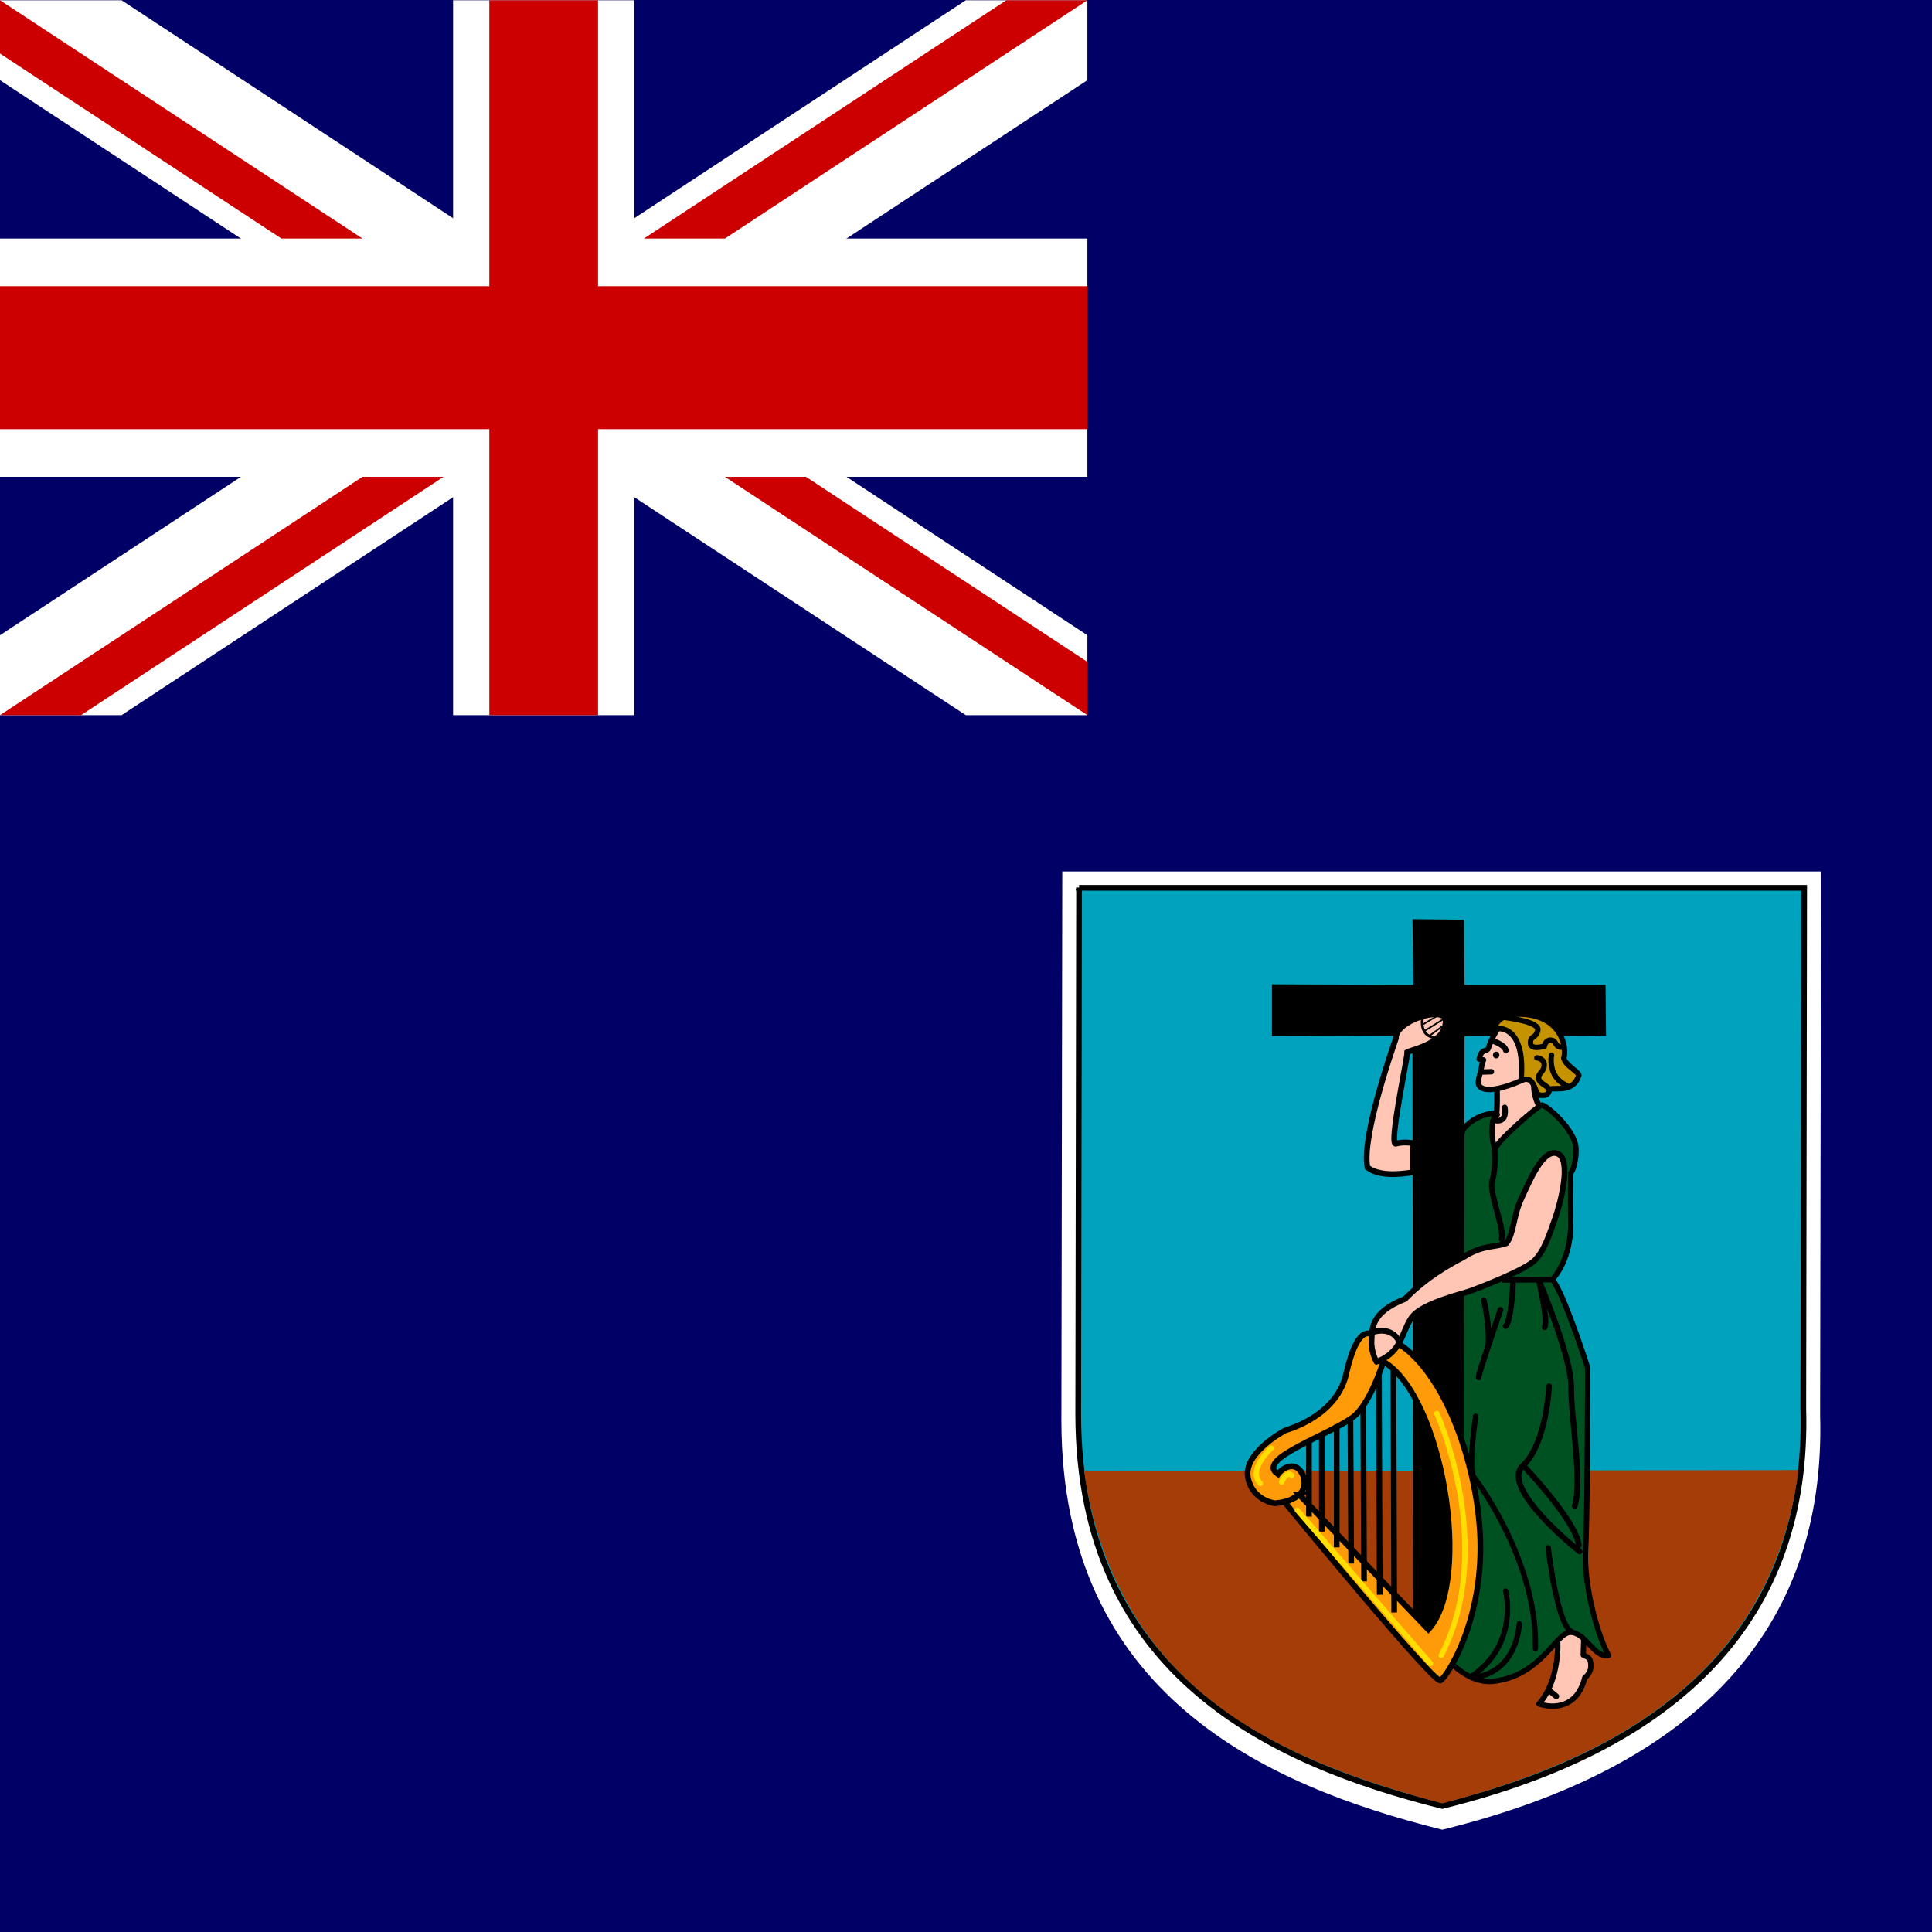 ﻿<svg xmlns="http://www.w3.org/2000/svg" height="512" width="512" viewBox="0 0 512 512" id="flag-icon-css-ms">
  <path fill="#006" d="M0 0h512v512H0z"/>
  <g fill-rule="evenodd">
    <path d="M281.518 230.94h201.077l-.24 143.974c1.673 57.876-34.176 93.789-100.138 109.982-46.847-11.707-100.86-35.92-100.939-108.34l.24-145.618z" fill="#fff"/>
    <path d="M44.069 22.713h169.3l-.201 120.79c1.408 48.558-28.777 78.69-84.317 92.276-39.437-9.82-84.916-30.13-84.982-90.9l.201-122.17z" stroke="#000" stroke-width="1pt" fill="#00a2bd" transform="matrix(1.135 0 0 1.142 235.95 209.34)"/>
    <path d="M476.638 389.586c-6.99 52.938-47.506 76.068-94.442 88.344-41.546-11.214-86.242-29.118-94.905-88.078l189.352-.266z" fill="#a53d08"/>
  </g>
  <g stroke="#000" fill-rule="evenodd">
    <path stroke-linejoin="round" d="M155.77 197.17c.094.094.658 9.295-4.319 14.929 4.413 1.409 7.418-.282 8.826-2.066 1.409-1.784 1.879-4.037 1.879-4.037s1.22-.751 1.408-2.441c.094-2.348-.939-2.348-1.784-2.817l.187-5.258s-5.07-3.099-6.197 1.69z" stroke-width="1.25" fill="#ffc6b5" transform="matrix(1.135 0 0 1.142 235.95 209.34)"/>
    <path d="M155.49 210.32l-1.503-1.221" stroke-linecap="round" stroke-width="1pt" fill="#ff9a08" transform="matrix(1.135 0 0 1.142 235.95 209.34)"/>
  </g>
  <path d="M141.64 69.393s.117 5.625-.235 6.211c-.351.586-3.554 2.07-3.554 2.07l2.734 5.82s7.695-1.093 7.734-1.093 3.321-8.711 3.321-8.711-1.719-2.89-1.289-5.898c-2.578-8.165-8.594 1.64-8.711 1.601z" fill-rule="evenodd" stroke="#000" stroke-width="1pt" fill="#ffc6b5" transform="matrix(1.135 0 0 1.142 235.95 209.34)"/>
  <path stroke-linejoin="round" d="M131.45 203.09s4.319 4.319 9.295 3.756c11.268-1.22 14.554-11.267 18.028-11.361s5.634 6.103 8.92 5.352c-2.817-5.164-5.821-16.619-5.352-24.694.47-8.075.47-42.065.47-42.065s-5.634-17.558-8.263-20.469c2.629-2.817 4.413-7.793 4.319-13.239-.094-5.446 0-11.455 0-11.455s1.314-1.502 1.221-5.727c-.094-4.226-7.136-10.328-8.075-10.047-.939.281-9.765 7.887-10.516 9.67-.752 1.785-1.784-6.478-.094-7.23 1.69-.75-3.944-1.22-7.512 3.005-3.568 4.226-2.535 124.69-2.441 124.5z" fill-rule="evenodd" stroke="#000" stroke-width="1.25" fill="#005121" transform="matrix(1.135 0 0 1.142 235.95 209.34)"/>
  <path d="M337.08 260.845l37.506.135-.268-17.387 13.663.134.134 17.253h37.37l.135 13.48-37.505.134-.3 158.957-13.327.085-.17-159.175-37.245.135.008-13.748z" fill-rule="evenodd"/>
  <path d="M122.03 81.959s-2.258-.398-3.984.133 2.656-19.586 2.656-21.246c1.527-.73 9.162-2.125 8.963-7.503-.531-3.253-11.818.2-11.619 4.316-.73 2.058-8.099 23.038-6.639 29.943 2.589 2.058 7.37 1.66 10.623 1.129v-6.772z" fill-rule="evenodd" stroke="#000" stroke-width="1pt" fill="#ffc6b5" transform="matrix(1.135 0 0 1.142 235.95 209.34)"/>
  <path d="M124.22 53.211s-.664 3.718 2.722 4.25" stroke="#000" stroke-linecap="round" stroke-width=".625" fill="none" transform="matrix(1.135 0 0 1.142 235.95 209.34)"/>
  <path d="M129.2 53.144c-.133.066-4.382 2.722-4.382 2.722M128.94 54.804l-2.988 2.191M127.81 52.348l-3.32 1.992" stroke="#000" stroke-width=".375" fill="none" transform="matrix(1.135 0 0 1.142 235.95 209.34)"/>
  <path d="M95.49 163.56l30.14 31.267c10.422-11.455 3.193-54.272-10.515-62.158-1.643 5.07-4.437 11.149-7.407 13.109-6.534 4.453-22.546 9.659-17.194 12.993 1.22-1.69 4.413-3.286 5.915.47 1.784 5.915-6.666 6.291-6.666 6.291s-5.352-.658-6.291-6.104c-.939-5.445 7.972-10.417 8.732-10.797.751-.282 12.394-3.38 14.366-13.709 2.441-10.141 4.976-8.638 5.446-8.826 15.21 1.502 25.163 28.732 25.727 47.886.563 19.154-7.793 31.83-9.296 32.675-1.502.845-36.243-41.219-36.243-41.219l3.286-1.878z" fill-rule="evenodd" stroke="#000" stroke-width="1pt" fill="#ff9a08" transform="matrix(1.135 0 0 1.142 235.95 209.34)"/>
  <path d="M117.46 134.45l.187 56.43M114.08 135.48l.187 51.267M110.42 142.9l.187 40.75M107.42 145.81l.188 33.709M104.22 147.32v28.45M100.75 149.57v22.534M97.744 151.35v17.276" stroke="#000" stroke-width="1pt" fill="none" transform="matrix(1.135 0 0 1.142 235.95 209.34)"/>
  <path d="M95.021 167.13l31.079 35.58M127.6 144.69s14.085 30.798 1.033 56.149M91.359 160.65s1.033-2.723 2.347-1.596M88.918 152.76s-5.634 4.976-2.535 8.169" stroke="#ffdf00" stroke-linecap="round" stroke-width="1.25" fill="none" transform="matrix(1.135 0 0 1.142 235.95 209.34)"/>
  <path d="M141.03 82.999s.47 4.32-.469 7.605 3.568 12.394 1.877 14.272M142.91 113.7l11.831-.094" stroke="#000" stroke-width="1pt" fill="none" transform="matrix(1.135 0 0 1.142 235.95 209.34)"/>
  <path d="M138.59 118.49c.094.187 1.408 6.197 1.032 10.328M142.44 120.65c-.375 1.221-5.258 15.117-5.07 15.68M145.35 114.36c.094.282-.375 8.826-1.69 10.047M151.36 113.7s7.7 17.84 7.606 24.882 2.629 21.314.845 27.605M153.8 138.4s-.564 13.239-6.103 18.403c-5.54 5.165 13.239 19.906 13.239 19.906" stroke="#000" stroke-linecap="round" stroke-width="1pt" fill="none" transform="matrix(1.135 0 0 1.142 235.95 209.34)"/>
  <path d="M153.61 175.86s2.066 18.215 5.54 19.53M136.62 145.34c.094.188-1.878 12.3-.282 14.272 1.597 1.972 14.836 20.469 14.272 39.624M146.85 193.51s-.376 11.549-11.08 12.488M143.66 185.91s3.193 12.018-7.699 19.624" stroke="#000" stroke-linecap="round" stroke-width="1.25" fill="none" transform="matrix(1.135 0 0 1.142 235.95 209.34)"/>
  <path d="M147.88 156.89s12.3 12.77 12.864 18.404M151.45 113.98s2.16 9.107 1.315 10.704" stroke="#000" stroke-linecap="round" stroke-width="1pt" fill="none" transform="matrix(1.135 0 0 1.142 235.95 209.34)"/>
  <path d="M113.51 132.69s-1.317-2.305-1.152-4.857-.412-6.502 7.82-9.713c5.021-5.103 10.618-8.149 13.663-9.712 4.445-2.881 7.327-2.223 9.96-3.211 1.729-1.975 1.646-6.338 3.457-10.206 1.811-3.869 5.021-11.853 8.478-10.618 3.458 1.235.741 11.606-.576 15.228s-2.469 7.408-4.774 9.63c-2.305 2.223-12.758 6.256-14.816 6.997s-11.441 2.88-13.828 6.174c-2.388 3.292-2.223 8.149-8.232 10.289z" fill-rule="evenodd" stroke="#000" stroke-width="1pt" fill="#ffc6b5" transform="matrix(1.135 0 0 1.142 235.95 209.34)"/>
  <path d="M112.85 125.78c.247-.082 4.115-1.317 5.926 2.141" stroke="#000" stroke-width="1pt" fill="none" transform="matrix(1.135 0 0 1.142 235.95 209.34)"/>
  <path stroke-linejoin="round" d="M141.91 55.2s-1.74 2.837-2.222 4.561c-.374 1.29-1.58-.087-2.218 2.708l1.035.181c-.412.823-.546 2.214-.628 2.543-.083.33-.662 1.834-.576 2.964.046.583 1.152 3.128 10.124-.741 8.972-3.869-2.881-14.85-5.515-12.216z" fill-rule="evenodd" stroke="#000" stroke-width="1.25" fill="#ffc6b5" transform="matrix(1.135 0 0 1.142 235.95 209.34)"/>
  <path stroke-linejoin="round" d="M140.9 55.563c.921-.494 7.457-1.07 6.368 11.688 1.257-.165 2.011-.33 2.764.905.754 1.235.671 2.717 2.011 2.717 1.341 0 1.509-.247 1.844-1.235.334-.988 5.53 1.152 6.869-3.457-.232-.897-3.183-2.305-3.519-3.951.755-2.305-.335-9.795-9.885-10.207-4.944-.082-5.948 1.975-6.452 3.54z" fill-rule="evenodd" stroke="#000" stroke-linecap="round" stroke-width="1.261" fill="#c59200" transform="matrix(1.135 0 0 1.142 235.95 209.34)"/>
  <path d="M140.42 58.115c.083.082 2.964.905 3.293 2.305" stroke="#000" stroke-linecap="round" stroke-width="1pt" fill="none" transform="matrix(1.135 0 0 1.142 235.95 209.34)"/>
  <path d="M397.336 279.583c0 .492-.377.892-.843.892s-.842-.4-.842-.892.377-.893.842-.893.843.4.843.893z" fill-rule="evenodd"/>
  <path stroke-linejoin="round" d="M154.38 61.542s-1.055 5.078 3.594 7.07M150.94 62.167s1.722.078 1.722 1.68c0 1.601-1.414 1.796-1.296 3.086.117 1.289 2.425 1.718 2.503 2.812M143.4 52.792c.078 0 8.243.938 7.774 2.969-.469 2.031-1.758 1.21-1.719 2.968s3.281.704 3.281.704.196-1.485 1.563-1.368.742 1.68 2.617 1.64" stroke="#000" stroke-linecap="round" stroke-width="1.25" fill="none" transform="matrix(1.135 0 0 1.142 235.95 209.34)"/>
  <path d="M138.41 65.458l1.936-.064" stroke="#000" stroke-linecap="round" stroke-width="1.25" fill="none" transform="matrix(1.135 0 0 1.142 235.95 209.34)"/>
  <path d="M143.45 73.696s.72 3.36-2 3.04" stroke="#000" stroke-linecap="round" stroke-width="1pt" fill="none" transform="matrix(1.135 0 0 1.142 235.95 209.34)"/>
  <g stroke-width="1pt">
    <path d="M0 .063v21.182L255.95 189.52h32.218v-21.182L32.218.064H0zm288.168 0v21.181L32.218 189.52H0v-21.181L255.95.063h32.218z" fill="#fff"/>
    <path d="M120.07.063v189.456h48.028V.063H120.07zM0 63.215v63.152h288.168V63.215H0z" fill="#fff"/>
    <path d="M0 75.845v37.892h288.168V75.845H0zM129.676.063v189.456h28.816V.063h-28.816zM0 189.519l96.056-63.152h21.478l-96.056 63.152H0zM0 .063l96.056 63.152H74.578L0 14.185V.062zm170.634 63.152L266.69.063h21.478l-96.056 63.152h-21.478zm117.534 126.304l-96.056-63.152h21.478l74.578 49.031v14.121z" fill="#c00"/>
  </g>
</svg>
